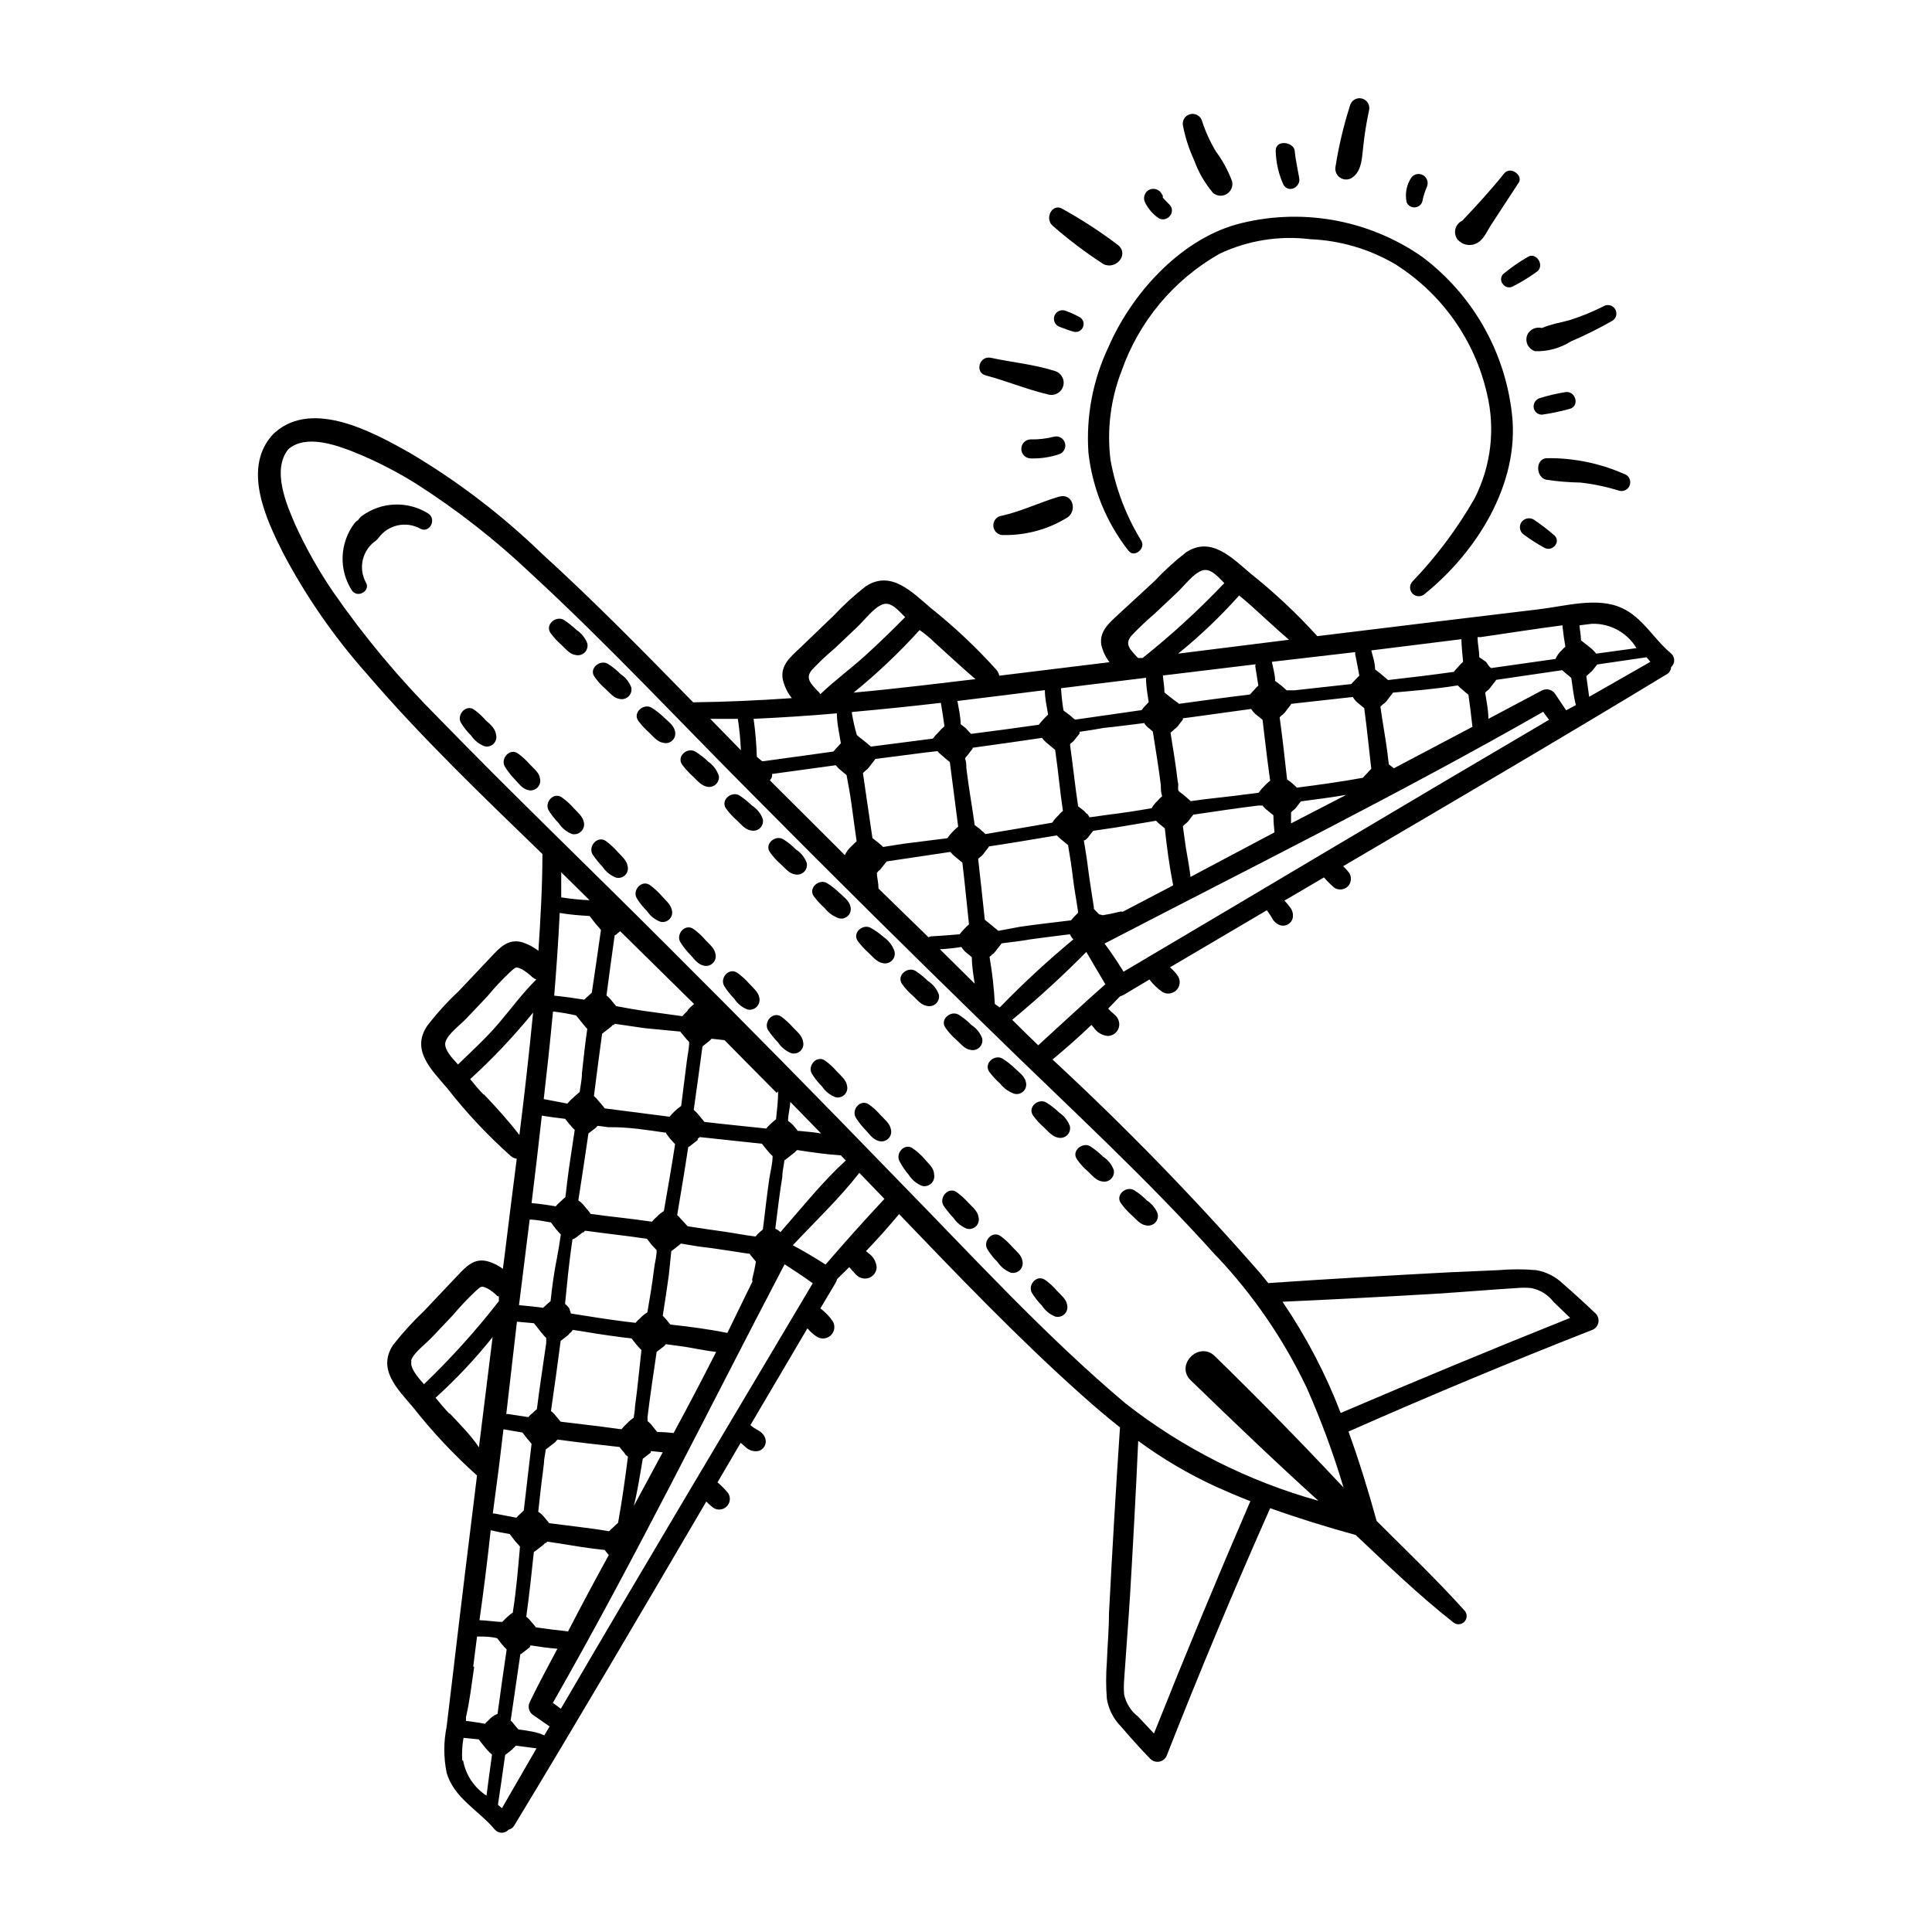 <?xml version="1.0" encoding="UTF-8"?>
<!-- Uploaded to: SVG Repo, www.svgrepo.com, Generator: SVG Repo Mixer Tools -->
<svg fill="#000000" width="800px" height="800px" version="1.1" viewBox="144 144 512 512" xmlns="http://www.w3.org/2000/svg">
 <g>
  <path d="m257.57 280.14c-2.664-1.691-5.777-2.539-8.934-2.43-3.156 0.105-6.207 1.164-8.75 3.035-0.383 0.289-0.707 0.648-0.957 1.059-0.41 0.25-0.766 0.574-1.059 0.957-1.895 2.543-2.965 5.606-3.074 8.773-0.109 3.168 0.754 6.297 2.473 8.961 1.562 2.168 5.039 0 3.68-2.168h-0.004c-2.07-3.844-0.895-8.633 2.723-11.082l0.352-0.352 0.301-0.352v-0.004c2.555-3.488 7.309-4.523 11.086-2.418 2.367 1.262 4.383-2.367 2.164-3.981z"/>
  <path d="m586.86 320.8c0.52-0.461 0.816-1.121 0.816-1.816 0-0.691-0.297-1.352-0.816-1.812-4.535-3.727-7.508-9.523-13.047-12.043-6.602-3.023-15.113-0.453-22.117 0.352-18.203 2.184-36.359 4.383-54.461 6.602l-4.133 0.504h-0.004c-5.391-5.953-11.254-11.461-17.531-16.473-5.039-4.231-10.531-10.078-17.18-5.793-3.039 2.356-5.887 4.949-8.516 7.758l-9.57 8.816c-2.418 2.266-5.039 4.434-4.434 8.062 0.387 1.648 1.125 3.195 2.164 4.531l-29.223 3.578h0.004c-0.109-0.555-0.352-1.074-0.707-1.512-5.348-5.945-11.18-11.438-17.43-16.422-5.039-4.281-10.531-10.078-17.18-5.793v-0.004c-3.039 2.359-5.887 4.953-8.516 7.762l-9.121 8.766c-2.418 2.266-5.039 4.434-4.434 8.113v-0.004c0.41 1.844 1.238 3.566 2.418 5.039-8.715 0.605-17.434 1.008-26.148 1.109-13.148-13.453-26.348-26.902-40.305-39.598l0.004-0.004c-10.551-10.176-22.25-19.086-34.863-26.551-9.621-5.391-25.492-14.156-35.57-5.441l-0.504 0.453c-8.363 8.867-2.066 22.371 2.519 31.488 6.098 11.574 13.574 22.367 22.27 32.145 14.41 16.828 30.531 32.242 46.5 47.711 0 8.566-0.504 17.129-1.059 25.645-1.305-1-2.769-1.766-4.332-2.269-3.629-0.957-5.742 1.258-8.062 3.727l-8.816 9.324c-3 2.805-5.762 5.856-8.262 9.117-4.383 6.5 1.211 11.688 5.34 16.574v0.004c5.066 6.465 10.699 12.465 16.828 17.934 0.449 0.371 0.988 0.613 1.562 0.707-1.109 8.816-2.266 17.684-3.324 26.5l-0.352 2.672-0.004-0.004c-1.176-0.891-2.508-1.555-3.93-1.965-3.578-1.008-5.742 1.258-8.062 3.727l-8.816 9.32 0.004 0.004c-2.977 2.812-5.738 5.844-8.266 9.066-4.332 6.5 1.211 11.738 5.34 16.625l0.004 0.004c5.094 6.473 10.738 12.488 16.875 17.984-2.117 17.18-4.231 34.309-6.246 51.488l-1.812 15.113v0.004c-0.809 4.004-0.809 8.133 0 12.141 1.914 6.75 8.613 10.078 12.797 15.113 0.457 0.52 1.117 0.82 1.812 0.82s1.355-0.301 1.812-0.82c0.641-0.133 1.191-0.539 1.512-1.109 17.18-28.363 34.059-57.129 50.887-85.848 0.57 0.609 1.195 1.164 1.863 1.664 1.113 0.734 2.59 0.59 3.539-0.348s1.113-2.41 0.391-3.535c-0.852-1.039-1.793-2.004-2.82-2.871l6.144-10.48 1.309 1.16c0.91 0.875 2.191 1.25 3.426 1.008 1.391-0.391 2.203-1.832 1.816-3.223-0.293-0.938-0.945-1.715-1.816-2.168l-1.41-0.855-0.754-0.605c5.039-8.566 10.078-17.113 15.113-25.645 0.695 0.84 1.508 1.57 2.418 2.168 1.16 0.785 2.711 0.672 3.742-0.277 1.031-0.949 1.277-2.481 0.59-3.703-0.906-1.336-2.027-2.512-3.324-3.477l4.031-6.75c0.191-0.312 0.328-0.652 0.402-1.008l3.223-3.176 0.707 0.809c0.855 0.855 1.359 1.812 2.672 2.117v-0.004c0.922 0.254 1.914 0.059 2.676-0.523 0.758-0.586 1.203-1.488 1.203-2.449-0.152-1.492-0.969-2.844-2.219-3.676l-0.602-0.504c3.023-3.156 5.945-6.434 8.766-9.824 15.77 16.426 31.539 32.898 48.465 48.012 3.324 2.973 6.648 5.793 10.078 8.516-1.109 16.473-2.066 32.898-2.922 49.422 0 4.231-0.402 8.465-0.555 12.746-0.254 3.254-0.254 6.523 0 9.777 0.453 2.762 1.758 5.312 3.727 7.305 2.519 2.922 5.039 5.793 7.809 8.613 0.672 0.66 1.637 0.914 2.547 0.68 0.906-0.238 1.625-0.938 1.887-1.836 8.633-21.969 17.734-43.734 27.309-65.297 7.457 2.672 15.113 5.039 22.672 7.106 8.363 7.91 16.676 15.922 25.695 23.023h-0.004c0.852 0.848 2.227 0.848 3.074 0s0.848-2.223 0-3.074c-7.406-8.211-15.418-15.871-23.227-23.68-2.215-8.012-4.637-15.922-7.457-23.68 21.262-9.406 42.723-18.355 64.387-26.852 0.883-0.27 1.562-0.977 1.797-1.867 0.238-0.895-0.004-1.844-0.637-2.516-2.82-2.688-5.691-5.309-8.613-7.859-1.961-1.918-4.453-3.199-7.156-3.676-3.352-0.293-6.723-0.293-10.074 0l-12.746 0.555c-16.07 0.855-32.145 1.762-48.215 2.871l-2.266-2.769-0.004-0.004c-17.293-19.781-35.625-38.633-54.914-56.477 3.527-2.922 7.004-5.996 10.328-9.168l0.605 0.707v-0.004c0.832 1.254 2.18 2.066 3.676 2.219 0.961 0 1.863-0.445 2.449-1.203 0.582-0.762 0.777-1.75 0.523-2.676-0.301-1.258-1.258-1.863-2.168-2.672l-0.656-0.707 3.176-3.273h0.004c0.355-0.074 0.695-0.211 1.004-0.402l6.75-4.031h0.004c0.965 1.297 2.141 2.422 3.477 3.328 1.184 0.684 2.684 0.488 3.652-0.48s1.164-2.469 0.477-3.652c-0.598-0.91-1.328-1.723-2.164-2.418l25.645-15.113c0.215 0.254 0.418 0.523 0.602 0.805 0.309 0.438 0.594 0.895 0.859 1.359 0.449 0.871 1.23 1.523 2.164 1.816 1.391 0.387 2.832-0.426 3.227-1.816 0.258-1.109-0.043-2.277-0.809-3.121-0.41-0.574-0.863-1.113-1.359-1.613l10.48-6.144v-0.004c0.867 1.027 1.828 1.973 2.871 2.824 1.129 0.637 2.547 0.453 3.477-0.453 0.875-0.949 1.035-2.356 0.402-3.477-0.5-0.672-1.055-1.293-1.664-1.867 28.719-16.879 57.484-33.703 85.949-50.984 0.578-0.406 0.934-1.059 0.961-1.762zm-21.715 7.859-0.754-5.492 0.805-0.707 0.453-0.402 0.402-0.402 1.211-1.562 13.098-1.914 1.008 1.211zm-6.098 3.578-2.871-4.285c-0.758-1.207-2.316-1.625-3.578-0.957l-14.156 7.508c0-2.316-0.504-4.637-0.855-6.953 0 0 0.352-0.301 0.352-0.352l0.453-0.352v-0.004c0.121-0.145 0.258-0.281 0.402-0.402 0.555-0.707 0.805-1.109 1.359-1.762h0.004c0.145-0.137 0.25-0.312 0.301-0.504l17.531-2.57 0.855 0.754 0.004 0.004c0.543 0.406 1.062 0.844 1.559 1.309 0.352 2.418 0.656 5.039 1.211 7.203zm-117.29 69.273c-1.562-2.519-3.223-5.039-5.039-7.457 38.793-20.152 78.191-39.699 116.23-61.414l1.562 2.117c-37.586 22.062-75.121 44.535-112.75 66.754zm-20.859-74.617c0 2.168 0.504 4.332 0.855 6.5-0.426 0.379-0.832 0.781-1.207 1.211-0.445 0.461-0.867 0.949-1.262 1.461-5.996 0.855-11.941 1.664-17.938 2.418l-0.656-0.656-0.699-0.805-1.41-1.109c0-2.016-0.504-4.082-0.855-6.144 7.606-0.91 15.414-1.918 23.172-2.875zm-49.172 46.602m6.297-5.039v0.004c-0.125-0.176-0.277-0.328-0.453-0.453l-0.906-0.754-1.461-1.16-1.359-9.27c-0.402-2.672-0.754-5.289-1.16-7.961l0.707-0.656 0.504-0.402 0.352-0.402c0.555-0.707 0.805-1.109 1.359-1.762v-0.004c0.145-0.145 0.266-0.316 0.355-0.504l13.301-1.715 3.176-0.352h-0.004c0.336 0.422 0.727 0.793 1.16 1.109 0.707 0.605 1.359 1.211 2.117 1.762 0.754 5.691 1.461 11.438 2.215 17.129v0.004c-0.539 0.43-1.047 0.902-1.512 1.41-0.496 0.52-0.949 1.074-1.359 1.66l-11.586 1.461zm42.121-28.914c0.402 0.547 0.879 1.035 1.41 1.461l2.066 1.715c0.805 5.391 1.258 10.832 2.066 16.172l-0.004-0.004c-0.453 0.383-0.875 0.805-1.258 1.262-0.602 0.547-1.129 1.172-1.562 1.863-5.894 1.008-11.789 2.066-17.734 3.023l-0.504-0.504c-0.324-0.242-0.629-0.512-0.906-0.809l-1.41-1.059c-0.707-5.039-1.613-10.078-2.215-15.113 0-0.855 0-1.664-0.352-2.519l0.25-0.453 0.402-0.402c0.555-0.707 0.805-1.109 1.359-1.762v-0.25l10.43-1.461zm-11.586 51.137-0.91-0.758-0.906-0.754c-0.555-0.504-1.16-0.906-1.762-1.41-0.555-5.391-1.16-10.781-1.762-16.172l0.402-0.352 0.453-0.352 0.402-0.402c0.555-0.707 0.805-1.109 1.359-1.762v-0.008c0.109-0.113 0.195-0.25 0.25-0.402 5.996-0.906 11.992-1.914 17.984-2.922h0.004c0.309 0.344 0.645 0.664 1.008 0.957l1.965 1.613c0.504 2.922 0.957 5.844 1.309 8.816 0.352 2.973 0.906 5.742 1.309 8.613 0.023 0.184 0.023 0.371 0 0.555l-1.16 1.16h0.004c-0.211 0.289-0.445 0.562-0.707 0.805-4.535 0.555-9.07 1.059-13.551 1.715zm32.949-5.039h-0.004c-0.277-0.102-0.578-0.102-0.855 0-1.477 0.371-2.938 0.672-4.383 0.906l-1.008-0.254-1.359-1.41c-0.027-0.113-0.027-0.234 0-0.352-0.504-3.324-1.059-6.648-1.512-10.078-0.301-2.57-0.707-5.039-1.16-7.758h0.254c0.172-0.086 0.324-0.207 0.453-0.352l0.402-0.402c0.555-0.707 0.805-1.109 1.359-1.762l6.144-0.906 10.531-1.766c0.301 0.352 0.656 0.605 0.957 0.906l1.359 1.109c0.555 5.039 1.211 10.078 2.215 15.113zm34.055-53.758c0.391 0.617 0.883 1.164 1.461 1.613l1.562 1.258 1.211 10.078c0.25 2.016 0.555 4.031 0.805 6.047-0.594 0.48-1.148 1-1.664 1.559-0.52 0.512-0.992 1.066-1.41 1.664l-2.871 0.352c-5.039 0.707-10.078 1.109-15.113 1.863l-0.555-0.504-0.906-0.805c-0.504-0.453-1.059-0.805-1.613-1.258-0.555-0.453 0-1.715-0.352-2.57-0.504-4.332-1.211-8.664-1.914-13h-0.004c0.375-0.293 0.73-0.613 1.059-0.957 0.18-0.074 0.336-0.195 0.453-0.352l0.402-0.402c0.555-0.707 0.805-1.109 1.359-1.762v-0.352l2.316-0.301zm-16.07 44.488c-0.352-3.324-1.16-6.75-1.562-10.078l-0.453-3.324 0.555-0.555 0.453-0.352 0.402-0.402c0.555-0.707 0.805-1.109 1.359-1.762 5.742-0.855 11.488-1.715 17.23-2.418h1.109v-0.004c0.352 0.48 0.777 0.906 1.258 1.262l1.613 1.309c0.023 1.516 0.125 3.027 0.301 4.535-7.488 3.961-14.895 7.891-22.219 11.789zm26.648-14.16v-2.922l0.402-0.402 0.453-0.352 0.402-0.402c0.555-0.707 0.805-1.109 1.359-1.762 4.031-0.504 8.012-1.059 11.992-1.715zm27.258-14.609-1.359-1.059c-0.402-4.082-1.109-8.113-1.762-12.191l-0.453-3.074 0.754-0.707v0.004c0.18-0.078 0.336-0.199 0.453-0.352l0.402-0.402c0.555-0.707 0.805-1.109 1.359-1.762v-0.004c0.145-0.148 0.266-0.316 0.352-0.504 5.644-0.504 11.285-0.957 16.879-1.863h0.352c0.367 0.406 0.773 0.777 1.211 1.109 0.496 0.461 1.02 0.898 1.562 1.309 0.402 2.82 0.754 5.644 1.059 8.516zm18.34-28.211c-0.395 0.344-0.766 0.711-1.109 1.105-0.402 0.504-0.957 1.008-1.359 1.562-5.793 0.805-11.586 1.512-17.434 2.168l-0.504-0.453-0.906-0.754c-0.656-0.605-1.309-1.059-2.016-1.613 0-1.715-0.605-3.426-1.008-5.039l23.879-2.973c0.051 1.965 0.254 3.981 0.457 5.996zm-29.223 9.32c0.379 0.668 0.895 1.25 1.512 1.711l1.512 1.258c0.707 5.34 1.258 10.73 1.863 16.07v0.004c-0.344 0.309-0.664 0.648-0.957 1.008-0.402 0.453-0.906 0.906-1.258 1.359-5.793 1.059-11.688 1.863-17.531 2.621h-0.004c-0.16-0.238-0.367-0.441-0.602-0.605l-0.906-0.805-1.059-0.805c-0.605-5.492-1.211-10.984-1.965-16.426l0.504-0.504c0.168-0.09 0.324-0.211 0.453-0.355l0.402-0.402c0.555-0.707 0.805-1.109 1.359-1.762 0.145-0.164 0.266-0.352 0.352-0.555zm-25.844-8.062c0.301 1.762 0.555 3.527 0.805 5.039-0.406 0.348-0.777 0.734-1.109 1.156-0.352 0.402-0.754 0.754-1.109 1.211-6.297 0.754-12.543 1.613-18.844 2.469h0.004c-0.113-0.172-0.27-0.309-0.453-0.402l-0.906-0.656c-0.805-0.656-1.613-1.211-2.469-1.965 0-1.512-0.301-2.973-0.402-4.484l24.586-2.973h-0.004c-0.094 0.188-0.129 0.398-0.098 0.605zm-29.371 15.113h-0.004c0.363 0.539 0.824 1 1.363 1.363l0.855 0.754c0.754 4.734 1.512 9.422 2.117 14.156 0 1.008 0 1.965 0.352 2.973-0.422 0.348-0.812 0.734-1.16 1.16-0.645 0.578-1.188 1.258-1.613 2.016-3.777 0.656-7.609 1.258-11.438 1.715l-5.039 0.707-0.551-0.91c-0.352 0-0.555-0.504-0.906-0.805l-1.562-1.211c-0.805-5.34-1.359-10.73-2.117-16.07v-0.004c-0.023-0.133-0.023-0.27 0-0.402l0.301-0.301 0.453-0.352 0.352-0.402c0.605-0.707 0.855-1.109 1.41-1.762l0.004-0.004c0.02-0.152 0.02-0.305 0-0.453 2.117-0.301 4.18-0.605 6.246-1.008 3.578-0.352 7.258-0.855 10.934-1.309zm-53.961-5.492c0.352 2.066 0.656 4.133 0.957 6.195v0.004c-0.586 0.484-1.125 1.023-1.613 1.613-0.539 0.504-1.027 1.062-1.461 1.66l-16.422 2.117-0.402-0.352-0.906-0.754c-0.805-0.707-1.613-1.211-2.418-1.965l-0.004-0.004c-0.559-1.902-0.996-3.836-1.309-5.793v-0.301c7.859-0.707 15.719-1.512 23.578-2.422zm-27.559 2.769c0 2.672 0.656 5.34 1.059 7.961l-0.707 0.754v0.004c-0.445 0.445-0.863 0.918-1.258 1.41l-18.59 2.57h-0.301l-1.414-1.16c-0.102-3.371-0.391-6.734-0.855-10.074 7.457-0.352 14.762-0.809 22.066-1.461zm-17.633 17.582v0.004c0.395-0.395 0.566-0.965 0.453-1.512l16.879-2.316c0.402 0.5 0.855 0.957 1.359 1.359l1.512 1.258c0.504 2.719 1.008 5.391 1.359 8.062 0.352 2.672 0.855 6.348 1.309 9.473h0.004c-0.512 0.445-1 0.914-1.461 1.41-0.711 0.629-1.281 1.402-1.664 2.266l-17.684-17.633-2.168-2.168zm28.668 28.867c0-1.359-0.352-2.719-0.453-4.133l0.453-0.547 0.453-0.352 0.352-0.453 1.359-1.715 16.879-2.519c0.352 0.453 0.758 0.859 1.211 1.211 0.656 0.504 1.258 1.109 1.965 1.613 0.656 5.441 1.16 10.883 1.762 16.375v-0.004c-0.41 0.344-0.797 0.715-1.16 1.109-0.477 0.465-0.914 0.973-1.309 1.512-2.519 0.25-5.039 0.402-7.406 0.555-0.305-0.008-0.605 0.078-0.855 0.25zm21.965 15.473c0.398 0.672 0.93 1.254 1.562 1.711l1.211 1.008c0 2.367 0.402 4.684 0.754 7.004l-9.219-9.117c1.906-0.102 3.805-0.305 5.691-0.605zm8.867 15.113c-0.223-4.188-0.695-8.359-1.41-12.492 0.301-0.25 0.707-0.555 0.656-0.605l0.504-0.352 0.352-0.453 1.359-1.715c0.133-0.125 0.238-0.281 0.301-0.453l4.383-0.555c4.535-0.754 9.117-1.258 13.754-1.863h0.004c0.203 0.508 0.512 0.973 0.906 1.359-6.82 5.656-13.328 11.676-19.5 18.035zm158.25-100.76c4.809-0.141 9.316 2.328 11.789 6.449l-10.68 1.461c-0.309-0.395-0.645-0.766-1.008-1.109l-0.906-0.754-2.117-1.664c0-1.359-0.301-2.672-0.402-3.981zm-7.809 0.805c0.203 1.781 0.453 3.543 0.754 5.289l0.004 0.004c-0.355 0.262-0.68 0.566-0.961 0.906-0.711 0.645-1.277 1.434-1.66 2.316l-17.078 2.418-0.453-0.402-0.91-1.258-1.762-1.211c0-1.715-0.402-3.375-0.453-5.039 0.023-0.098 0.023-0.203 0-0.301h0.855c7.254-1.059 14.711-2.219 21.664-3.125zm-54.965 6.703c0.023 0.148 0.023 0.301 0 0.453 0.402 1.914 0.754 3.828 1.109 5.793-0.344 0.293-0.664 0.613-0.957 0.957-0.352 0.402-0.805 0.805-1.16 1.258l-15.113 1.664h-2.016l-0.402-0.352-0.906-0.805-1.762-1.359c0-1.715-0.555-3.426-0.855-5.039zm-27.156-11.941c3.176 2.871 6.348 5.844 9.621 8.664l-29.371 3.68c5.801-4.691 11.211-9.848 16.172-15.418 1.211 1.008 2.418 2.016 3.578 3.074zm-30.633 13.25c-1.812-2.016-3.426-3.426-1.461-5.691 1.902-2 3.902-3.902 5.996-5.695l6.047-5.691c1.762-1.613 4.281-5.039 6.602-5.844 2.316-0.805 4.231 1.664 5.945 3.324h-0.004c-6.754 7.106-13.992 13.738-21.664 19.852h-1.16zm2.367 5.492c0 2.168 0.402 4.332 0.707 6.449l-0.504 0.555c-0.504 0.473-0.961 0.996-1.359 1.562l-17.582 2.519-0.355-0.203-0.906-0.805-1.863-1.41v-0.004c-0.32-1.949-0.539-3.918-0.656-5.894l7.254-0.906zm-56.426-9.723c3.68 3.324 7.356 6.75 11.234 10.078l-14.055 1.664c-6.098 0.707-12.141 1.359-18.238 1.914v-0.004c6.246-5.066 12.09-10.609 17.484-16.574 1.258 0.855 2.469 1.863 3.625 2.922zm-30.582 13.25c-1.812-2.016-3.426-3.426-1.461-5.691l0.004-0.004c1.902-2.012 3.922-3.91 6.043-5.691l5.996-5.691c1.762-1.664 4.281-5.039 6.602-5.894 2.316-0.855 4.281 1.715 5.996 3.375-3.477 3.527-7.055 7.004-10.73 10.328-3.68 3.324-8.113 6.602-11.738 10.078l-0.004-0.004c-0.184-0.297-0.402-0.566-0.656-0.805zm-21.156 7.356c0.418 2.754 0.688 5.527 0.805 8.312l-8.113-8.312zm-39.297 48.062c-2.516-0.102-5.023-0.355-7.508-0.754v-6.648zm-7.609 214.27-2.117-1.562c21.715-38.039 41.109-77.434 61.414-116.23 2.469 1.613 5.039 3.273 7.457 5.039-22.219 37.434-44.688 74.969-66.754 112.75zm1.914-20.504c-2.871-0.301-5.691-0.656-8.516-1.059-0.406-0.543-0.844-1.062-1.309-1.562-0.355-0.48-0.777-0.902-1.258-1.258 0.805-5.742 1.41-11.438 2.016-17.18 0.199-0.09 0.387-0.207 0.551-0.352l1.762-1.359 0.352-0.301 0.004-0.004c0.113-0.098 0.199-0.219 0.254-0.352h0.301l0.301-0.352 3.074 0.453c4.082 0.656 8.113 1.359 12.191 1.762l1.059 1.359c-3.559 6.449-7.152 13.184-10.781 20.203zm-3.981-164.24h0.305c1.945 0.234 3.879 0.57 5.793 1.008 0.754 0.855 1.309 1.664 1.965 2.418l0.605 0.707 0.402 0.453c-0.555 3.879-1.008 7.809-1.41 11.688 0 1.715-0.402 3.426-0.605 5.039-0.59 0.445-1.145 0.934-1.664 1.461-0.586 0.484-1.125 1.023-1.609 1.609l-6.25-1.207c0.25-2.117 0.453-4.231 0.707-6.398 0.652-5.543 1.207-11.234 1.762-16.98zm29.977 32.293 1.059 1.41 0.656 0.707c0.191 0.258 0.41 0.496 0.652 0.707-0.906 5.945-1.965 11.84-2.973 17.734-0.711 0.418-1.359 0.945-1.914 1.559-0.453 0.383-0.875 0.805-1.258 1.262-5.391-0.805-10.832-1.309-16.223-2.066-0.504-0.754-1.109-1.359-1.664-2.066-0.445-0.59-0.992-1.102-1.609-1.512 0.906-5.894 1.812-11.789 2.672-17.734l1.762-1.359 0.352-0.301 0.25-0.352h0.352l2.519 0.352c5.344-0.102 10.328 0.754 15.367 1.461zm-30.984 103.28-1.258-1.512c-0.453-0.605-1.02-1.117-1.664-1.512 0.453-4.281 0.957-8.566 1.512-12.797 0-1.258 0.352-2.519 0.504-3.777 0.164-0.082 0.316-0.184 0.453-0.301l1.762-1.359 0.352-0.301 0.25-0.352 0.352-0.25c5.441 0.754 10.883 1.359 16.375 1.965l0.805 1.059 0.008-0.008c0.23 0.211 0.43 0.445 0.602 0.707 0 0.301 0.555 0.555 0.805 0.805-0.754 5.844-1.562 11.738-2.621 17.531h0.004c-0.477 0.395-0.93 0.816-1.359 1.262-0.359 0.293-0.695 0.613-1.008 0.957-5.141-0.855-10.531-1.41-15.871-2.117zm4.637-62.57c0.402-4.231 0.906-8.465 1.512-12.645v-0.004c0.324-0.098 0.629-0.254 0.906-0.453l1.762-1.359 0.355-0.102 0.25-0.352h0.352c5.391 0.754 10.781 1.309 16.121 2.117l1.211 1.562 0.656 0.707 0.707 0.754c0 1.664-0.504 3.375-0.707 5.039-0.453 3.828-1.109 7.656-1.762 11.438l-0.004-0.004c-0.73 0.438-1.391 0.98-1.965 1.613-0.434 0.332-0.824 0.723-1.156 1.156l-2.973-0.352c-4.734-0.605-9.422-1.359-14.156-2.117l-0.457-1.41c-0.312-0.434-0.688-0.824-1.105-1.156zm18.086 31.738c0 0.957-0.25 1.914-0.352 2.871-0.598 0.418-1.156 0.891-1.664 1.41-0.559 0.516-1.082 1.074-1.562 1.664l-6.047-0.805-10.078-1.211-1.309-1.562h0.004c-0.355-0.48-0.781-0.906-1.262-1.258 0.906-6.18 1.762-12.375 2.57-18.59l1.762-1.359 0.352-0.301 0.25-0.352 0.352-0.25 0.008-0.008c0.184-0.207 0.352-0.426 0.504-0.656 4.332 0.707 8.664 1.41 13 1.965l2.57 0.301c0.453 0.555 0.805 1.109 1.258 1.613l-0.004 0.004c0.23 0.207 0.434 0.445 0.605 0.703l0.754 0.754c-0.551 4.84-1.004 9.926-1.711 15.066zm-24.688-77.184c2.066 0.352 4.133 0.605 6.195 0.855 0.402 0.504 0.707 0.957 1.109 1.41 0.23 0.211 0.434 0.449 0.605 0.707 0.242 0.293 0.512 0.562 0.809 0.805l-1.512 10.078c-0.352 2.57-0.656 5.039-0.957 7.758-0.504 0.352-0.906 0.855-1.359 1.211h-0.004c-0.426 0.375-0.832 0.781-1.207 1.207-2.117-0.352-4.281-0.656-6.398-0.855 0.906-7.406 1.863-15.367 2.719-23.176zm-3.223 27.559c1.863 0 3.727 0.453 5.644 0.754 0.504 0.656 0.906 1.258 1.41 1.863l-0.004 0.004c0.23 0.207 0.434 0.445 0.605 0.703l0.605 0.605c-0.301 2.168-0.656 4.281-1.059 6.398-0.754 3.727-1.258 7.508-1.664 11.285h0.004c-0.496 0.395-0.965 0.812-1.414 1.258-0.207 0.141-0.395 0.312-0.551 0.504-2.117-0.301-4.281-0.504-6.398-0.707 0.957-7.555 1.863-15.109 2.82-22.668zm-3.375 27.055 4.484 0.402c0.754 0.855 1.309 1.664 1.965 2.469 0.227 0.211 0.43 0.445 0.602 0.707 0.211 0.258 0.445 0.496 0.707 0.703v1.41c-0.805 5.793-1.762 11.637-2.469 17.48v0.004c-0.395 0.309-0.762 0.645-1.109 1.008-0.434 0.316-0.824 0.688-1.156 1.105l-5.289-0.805h-0.004c-0.184-0.023-0.371-0.023-0.555 0zm33.352 36.324 1.762-1.359 0.352-0.301v-0.352h0.25l2.922 0.301-7.656 14.207c1.109-4.484 1.664-8.516 2.371-12.496zm8.363-6.801c-1.508-0.18-3.019-0.277-4.535-0.305-0.453-0.555-0.906-1.059-1.309-1.613v0.004c-0.355-0.48-0.781-0.906-1.262-1.262v-1.109c0.707-5.742 1.562-11.488 2.418-17.23l1.762-1.359 0.352-0.301 0.25-0.352h0.301l3.023 0.402c3.324 0.402 6.801 1.258 10.078 1.613-3.555 7.019-7.316 14.188-11.281 21.512zm14.055-26.551c-5.039-1.008-10.078-1.664-15.113-2.215l-1.109-1.359c-0.301-0.301-0.555-0.656-0.906-0.957 0.555-3.578 1.109-7.152 1.613-10.781l0.652-6.352 1.762-1.359 0.352-0.301 0.004-0.004c0.168-0.074 0.309-0.195 0.402-0.352 2.57 0.453 5.039 0.855 7.758 1.16 3.375 0.453 6.699 1.008 10.078 1.512h0.352c0.402 0.504 0.805 1.059 1.258 1.562l0.453 0.555c-0.234 1.445-0.539 2.906-0.906 4.383l0.004-0.004c-0.102 0.277-0.102 0.582 0 0.859zm9.168-50.129c0.504 0.605 0.906 1.211 1.41 1.762l0.605 0.707 0.805 0.805c0 1.965-0.555 3.93-0.855 5.844-0.656 4.484-1.16 9.02-1.715 13.551l0.004 0.004c-0.246 0.262-0.516 0.496-0.805 0.703-0.426 0.367-0.812 0.77-1.16 1.211-2.82-0.352-5.594-0.906-8.414-1.309-2.82-0.402-6.398-0.906-9.574-1.41l-1.812-1.969c-0.293-0.359-0.613-0.695-0.957-1.008 1.008-5.996 2.016-11.992 2.922-17.984l0.402-0.25 1.762-1.359 0.352-0.301v-0.352l0.559-0.41zm-21.664-29.727 1.16 1.41 0.605 0.707 0.605 0.656c0 1.762-0.453 3.527-0.656 5.34-0.504 3.828-0.957 7.707-1.461 11.586-0.586 0.41-1.145 0.867-1.66 1.359-0.512 0.469-0.98 0.973-1.414 1.512l-17.18-2.215c-0.555-0.754-1.16-1.41-1.762-2.117-0.316-0.434-0.688-0.824-1.109-1.156 0.707-5.492 1.41-11.035 2.168-16.523v-0.004c0.152-0.07 0.289-0.172 0.402-0.301l1.762-1.359 0.352-0.301 0.301-0.352h0.301l0.25-0.301 7.961 1.16zm-24.027-30.629c0.707 0.855 1.258 1.664 1.914 2.418l0.656 0.707-0.004-0.004c0.125 0.207 0.277 0.395 0.453 0.555-0.754 5.543-1.613 11.082-2.418 16.625-0.402 0.352-0.805 0.805-1.258 1.16l-0.754 0.707c-2.672-0.402-5.34-0.805-7.961-1.059 0.605-7.305 1.109-14.609 1.461-21.914 2.617 0.449 5.289 0.652 7.91 0.805zm-24.031 146.11 1.211-10.078 5.039 0.855 1.359 1.762-0.004 0.004c0.23 0.207 0.434 0.445 0.605 0.703l0.453 0.504c-0.656 5.894-1.41 11.789-2.066 17.684l-1.008 0.957c-0.344 0.293-0.664 0.613-0.957 0.957l-5.793-1.109h-0.453zm-2.168 16.672c1.715 0.402 3.426 0.754 5.039 1.008 0.555 0.707 1.008 1.359 1.562 2.016l0.656 0.707 0.504 0.605c-0.504 5.691-0.957 11.438-1.863 17.129l-0.004 0.301c-1.02 0.746-1.965 1.59-2.82 2.519-2.016 0-4.031-0.402-6.047-0.453 1.109-7.91 2.117-15.871 2.973-23.832zm7.356 52.801c-0.465-0.496-0.902-1.02-1.309-1.562-0.215-0.305-0.469-0.574-0.758-0.805l2.57-17.582c0.191-0.051 0.367-0.156 0.504-0.305l1.762-1.359 0.352-0.301v-0.352h0.301c2.266 0.352 4.586 0.707 6.902 0.855-2.469 4.684-5.039 9.371-7.305 14.105h0.004c-0.664 1.242-0.242 2.789 0.957 3.527l4.281 2.973-1.41 2.367c-1.914-0.906-4.133-1.211-6.75-1.562zm69.426-131.8c-0.387-0.391-0.852-0.699-1.363-0.906 0.605-4.637 1.109-9.219 1.863-13.754 0-1.461 0.402-2.922 0.555-4.383l0.453-0.301 1.715-1.359 0.605-0.457 0.301-0.352 0.301-0.25c3.879 0.605 7.758 1.16 11.586 1.41l1.309 1.359c-6.039 5.492-11.582 12.441-17.324 18.992zm4.734-26.703-1.008-1.211v0.004c-0.473-0.621-1.051-1.148-1.711-1.562 0-1.613 0.504-3.273 0.605-5.039l8.16 8.363c-1.914-0.352-4.031-0.504-6.047-0.703zm-5.34-10.629c0 2.418-0.301 5.039-0.555 7.406-0.527 0.41-1.031 0.848-1.512 1.309-0.395 0.363-0.766 0.75-1.109 1.16-5.492-0.605-10.934-1.109-16.375-1.762-0.504-0.707-1.109-1.309-1.613-1.965h0.004c-0.352-0.453-0.758-0.859-1.211-1.211 0.805-5.644 1.562-11.234 2.316-16.828l1.715-1.359 0.352-0.301 0.301-0.352h0.301l3.176 0.352c4.586 4.637 9.168 9.32 13.805 13.957l0.004-0.004c0.227-0.094 0.383-0.309 0.402-0.555zm-23.98-21.363v0.004c-0.496 0.461-0.969 0.949-1.41 1.461l-9.473-1.309c-2.672-0.352-5.34-0.855-8.062-1.359-0.402-0.504-0.855-0.957-1.258-1.512v-0.004c-0.371-0.496-0.812-0.938-1.312-1.309 0.707-5.289 1.41-10.629 2.168-15.922l0.504-0.301c0.305-0.285 0.625-0.555 0.957-0.809l19.598 19.297c-0.625 0.477-1.199 1.02-1.711 1.613zm-64.188 8.316c0.605-2.117 3.879-4.535 5.391-6.098 1.512-1.562 3.777-3.981 5.691-5.996h0.004c1.918-2.332 3.988-4.535 6.195-6.598 1.359-1.109 1.211-1.41 2.973-0.605 0.988 0.574 1.902 1.266 2.719 2.066 0.328 0.281 0.703 0.504 1.109 0.652-3.68 3.629-6.801 7.91-10.078 11.738-3.273 3.832-7.051 7.258-10.68 10.785-1.711-1.816-3.828-4.184-3.324-5.945zm10.078 13.906c-1.258-1.309-2.418-2.719-3.527-4.082 5.988-5.457 11.562-11.352 16.676-17.633-1.059 10.832-2.266 21.613-3.629 32.445-2.922-3.781-6.144-7.359-9.422-10.785zm-19.195 70.535c0.605-2.066 3.93-4.484 5.391-6.047l5.641-5.949c1.938-2.301 4.004-4.488 6.199-6.547 1.359-1.109 1.258-1.41 3.023-0.605 0.98 0.559 1.883 1.254 2.668 2.066h0.352v1.309c-6.078 7.805-12.715 15.164-19.848 22.016-1.715-1.965-3.781-4.332-3.324-6.144zm10.078 13.957c-1.309-1.359-2.418-2.719-3.578-4.133v-0.004c5.465-4.941 10.52-10.312 15.113-16.07l-3.629 29.223c-1.914-2.977-4.938-6-7.656-8.922zm6.398 67.109c0.352-2.621 0.656-5.289 1.008-7.961h0.301c1.715 0 3.375 0 5.039 0.453l1.258 1.613v-0.008c0.23 0.211 0.434 0.445 0.605 0.707 0.203 0.23 0.422 0.449 0.652 0.652-0.84 5.676-1.645 11.371-2.418 17.078-0.914 0.352-1.727 0.922-2.367 1.664-0.344 0.293-0.664 0.613-0.957 0.957-1.664-0.301-3.324-0.555-5.039-0.754v-1.008c1.008-4.332 1.512-8.816 2.168-13.301zm-2.922 24.836-0.004-0.008c-0.109-1.988 0.012-3.981 0.352-5.941l4.031 0.402c0.605 0.754 1.059 1.41 1.664 2.117l0.605 0.707v-0.004c0.379 0.441 0.801 0.848 1.258 1.211-0.504 3.629-1.008 7.254-1.461 10.883v-0.004c-3.254-2.102-5.496-5.457-6.195-9.27zm10.531 12.695-1.059-0.906c0.656-4.383 1.309-8.816 1.914-13.199l1.562-1.211 0.352-0.301 0.301-0.352 0.301-0.25 0.301-0.352 5.492 0.707zm85.648-144.14c-2.82-1.812-5.691-3.527-8.566-5.039 5.894-6.297 12.344-12.395 17.633-19.195l6.648 6.902c-5.273 5.641-10.48 11.449-15.621 17.43zm87.152 124.34-4.231-4.484c-1.875-1.453-3.18-3.523-3.68-5.844-0.102-1.293-0.102-2.59 0-3.879 0.504-7.457 1.109-15.113 1.562-22.32 0.805-13.652 1.562-27.355 2.168-41.012v0.004c6.41 4.707 13.281 8.758 20.504 12.09 3.023 1.359 6.098 2.672 9.219 3.879-8.797 20.355-17.312 40.875-25.543 61.566zm73.758-116.48c7.457-0.453 15.113-1.109 22.32-1.562 1.289-0.125 2.59-0.125 3.879 0 2.344 0.445 4.441 1.738 5.894 3.629l4.434 4.281c-20.152 8.062-40.656 16.574-60.809 25.191-3.984-10.387-9.16-20.277-15.418-29.473 13.266-0.605 26.5-1.293 39.699-2.066zm-57.234-10.078h0.004c9.754 10.316 17.828 22.098 23.93 34.914 3.816 8.602 7.082 17.438 9.773 26.453l-1.008-1.059c-10.781-11.488-21.816-22.738-33.102-33.754-4.18-4.082-10.578 2.316-6.398 6.398 11.133 10.781 22.32 21.512 33.855 31.941l0.004-0.004c-18.594-5.172-35.988-13.953-51.188-25.844-21.363-18.035-40.305-38.793-59.902-58.793-20.559-21.262-41.23-42.254-62.02-62.977-20.152-20.152-40.305-39.5-60.055-59.801v-0.004c-10.258-10.25-19.582-21.395-27.859-33.301-3.859-5.648-7.231-11.617-10.078-17.836-2.367-5.441-6.348-14.66-1.863-20.152 4.586-3.879 12.293-1.211 17.18 0.707 5.816 2.34 11.41 5.188 16.727 8.512 10.801 6.906 20.922 14.816 30.227 23.629 20.453 18.844 39.5 39.297 59.148 58.996 20.723 20.926 41.664 41.684 62.824 62.273 20.102 19.699 41.012 38.793 59.805 59.75zm-47.203-55.82-3.273-3.176-3.629-3.578v0.004c6.848-5.664 13.402-11.668 19.648-17.988 1.664 2.871 3.375 5.742 5.039 8.566-5.945 5.238-11.742 10.68-17.785 16.172z"/>
  <path d="m308.41 322.61c-1.008-1.043-2.141-1.957-3.375-2.719-2.117-1.16-5.039 1.309-3.477 3.477v-0.004c0.82 1.176 1.785 2.242 2.871 3.176 1.109 1.008 2.215 2.469 3.727 2.672 0.871 0.215 1.785-0.035 2.426-0.664 0.637-0.625 0.902-1.539 0.699-2.41-0.555-1.453-1.562-2.691-2.871-3.527z"/>
  <path d="m320.04 334.2c-1.031-1-2.16-1.895-3.375-2.668-2.117-1.211-5.039 1.309-3.527 3.477 0.867 1.152 1.848 2.215 2.922 3.172 1.059 1.008 2.215 2.469 3.727 2.672h0.004c0.875 0.234 1.809-0.02 2.445-0.668 0.637-0.645 0.875-1.582 0.629-2.457-0.355-1.562-1.715-2.469-2.824-3.527z"/>
  <path d="m296.82 310.98c-1.059-1.004-2.207-1.914-3.426-2.723-2.117-1.16-5.039 1.309-3.477 3.527h0.004c0.852 1.164 1.832 2.227 2.922 3.176 1.059 1.008 2.168 2.418 3.68 2.621l-0.004-0.004c0.867 0.219 1.785-0.035 2.422-0.66 0.637-0.629 0.902-1.539 0.703-2.41-0.555-1.441-1.539-2.672-2.824-3.527z"/>
  <path d="m331.68 345.84c-1.039-1.016-2.191-1.91-3.426-2.672-2.117-1.211-5.039 1.258-3.477 3.477 0.867 1.152 1.844 2.215 2.922 3.176 1.059 1.008 2.168 2.418 3.727 2.672v-0.004c0.82 0.172 1.672-0.062 2.285-0.637 0.609-0.57 0.906-1.406 0.789-2.234-0.508-1.531-1.496-2.856-2.82-3.777z"/>
  <path d="m343.27 357.48c-1.035-1.016-2.164-1.926-3.375-2.719-2.117-1.16-5.039 1.309-3.477 3.527v-0.004c0.852 1.164 1.832 2.231 2.922 3.176 1.059 1.008 2.168 2.418 3.68 2.621 0.867 0.215 1.785-0.035 2.422-0.664 0.637-0.625 0.902-1.539 0.699-2.41-0.555-1.453-1.562-2.691-2.871-3.527z"/>
  <path d="m354.91 369.11c-1.008-1.043-2.141-1.957-3.375-2.719-2.117-1.211-5.039 1.309-3.477 3.477 0.824 1.172 1.789 2.238 2.871 3.172 1.109 1.008 2.215 2.469 3.727 2.672h0.004c0.867 0.215 1.785-0.035 2.422-0.66 0.637-0.629 0.902-1.543 0.699-2.414-0.551-1.453-1.559-2.688-2.871-3.527z"/>
  <path d="m366.55 380.7c-1.035-1.004-2.164-1.898-3.375-2.672-2.117-1.211-5.039 1.258-3.527 3.477 0.867 1.152 1.844 2.215 2.922 3.176 0.961 1.227 2.254 2.152 3.727 2.668 0.875 0.234 1.812-0.02 2.445-0.664 0.637-0.648 0.879-1.586 0.629-2.457-0.352-1.562-1.715-2.469-2.82-3.527z"/>
  <path d="m378.18 392.34c-1.035-0.922-2.168-1.734-3.375-2.418-2.117-1.211-5.039 1.258-3.477 3.477 0.867 1.152 1.844 2.215 2.922 3.176 1.059 1.008 2.168 2.418 3.727 2.672v-0.004c0.871 0.203 1.785-0.062 2.414-0.699 0.625-0.637 0.875-1.555 0.66-2.422-0.52-1.539-1.527-2.867-2.871-3.781z"/>
  <path d="m389.92 403.98c-1.031-1.016-2.164-1.93-3.375-2.723-2.117-1.16-5.039 1.309-3.477 3.527 0.84 1.176 1.82 2.242 2.922 3.172 1.059 1.008 2.168 2.418 3.68 2.621 0.867 0.215 1.785-0.035 2.422-0.66 0.637-0.629 0.902-1.543 0.699-2.414-0.555-1.453-1.559-2.688-2.871-3.523z"/>
  <path d="m401.41 415.62c-1.008-1.043-2.141-1.957-3.375-2.723-2.117-1.211-5.039 1.309-3.477 3.477 0.82 1.176 1.785 2.242 2.871 3.176 1.109 1.008 2.215 2.469 3.727 2.672v-0.004c0.867 0.219 1.785-0.031 2.422-0.66 0.641-0.629 0.906-1.539 0.703-2.41-0.555-1.453-1.562-2.691-2.871-3.527z"/>
  <path d="m406.14 428.01c0.867 1.148 1.848 2.215 2.922 3.172 0.961 1.23 2.258 2.156 3.731 2.672 0.875 0.234 1.809-0.023 2.445-0.668 0.637-0.645 0.875-1.586 0.625-2.457-0.352-1.562-1.715-2.469-2.82-3.527-1.031-1-2.164-1.895-3.375-2.668-2.117-1.211-4.988 1.258-3.527 3.477z"/>
  <path d="m420.71 442.82c1.059 1.008 2.168 2.418 3.727 2.672v-0.004c0.871 0.203 1.785-0.062 2.41-0.699 0.629-0.641 0.879-1.555 0.664-2.426-0.555-1.438-1.539-2.668-2.824-3.523-1.039-1.016-2.188-1.91-3.426-2.672-2.117-1.211-5.039 1.258-3.477 3.477 0.855 1.164 1.836 2.227 2.926 3.176z"/>
  <path d="m432.34 454.46c1.059 1.008 2.168 2.418 3.68 2.621h-0.004c0.867 0.215 1.785-0.035 2.426-0.664 0.637-0.625 0.902-1.539 0.699-2.41-0.555-1.453-1.562-2.691-2.871-3.527-1.035-1.016-2.164-1.926-3.375-2.723-2.117-1.16-5.039 1.309-3.477 3.477 0.824 1.203 1.805 2.289 2.922 3.227z"/>
  <path d="m443.93 466.05c1.109 1.008 2.215 2.469 3.727 2.672h0.004c0.879 0.223 1.809-0.031 2.449-0.676 0.641-0.641 0.898-1.57 0.672-2.449-0.57-1.43-1.574-2.644-2.871-3.477-1.008-1.043-2.141-1.957-3.375-2.719-2.117-1.211-5.039 1.309-3.477 3.477 0.836 1.16 1.797 2.227 2.871 3.172z"/>
  <path d="m284.43 346.59c-0.945-1.09-2.012-2.07-3.176-2.922-2.168-1.512-4.684 1.359-3.477 3.477 0.773 1.23 1.668 2.375 2.672 3.426 1.059 1.109 1.965 2.469 3.527 2.82 0.875 0.227 1.809-0.031 2.449-0.672s0.895-1.57 0.672-2.449c-0.199-1.512-1.66-2.621-2.668-3.68z"/>
  <path d="m296.06 358.18c-0.945-1.074-2.012-2.039-3.176-2.871-2.215-1.512-4.684 1.359-3.477 3.477l0.004-0.004c0.758 1.223 1.656 2.356 2.668 3.379 0.836 1.309 2.074 2.316 3.527 2.871 0.875 0.191 1.785-0.074 2.418-0.707 0.633-0.633 0.898-1.543 0.707-2.418-0.254-1.512-1.664-2.621-2.672-3.727z"/>
  <path d="m272.79 334.96c-0.945-1.09-2.008-2.07-3.172-2.922-2.168-1.461-4.637 1.41-3.477 3.477 0.762 1.25 1.676 2.398 2.719 3.426 0.855 1.281 2.09 2.266 3.527 2.82 0.867 0.227 1.785-0.023 2.418-0.656 0.633-0.633 0.883-1.551 0.656-2.418-0.203-1.559-1.41-2.668-2.672-3.727z"/>
  <path d="m307.7 369.77c-0.957-1.074-2.019-2.055-3.172-2.922-2.215-1.461-4.684 1.41-3.527 3.527 0.809 1.199 1.719 2.332 2.719 3.375 0.855 1.281 2.09 2.269 3.527 2.82 0.867 0.227 1.785-0.023 2.418-0.656 0.633-0.633 0.883-1.551 0.656-2.414-0.203-1.465-1.613-2.621-2.621-3.731z"/>
  <path d="m319.39 381.46c-0.949-1.086-2.012-2.066-3.176-2.922-2.168-1.461-4.684 1.359-3.477 3.477 0.762 1.25 1.676 2.402 2.723 3.426 0.855 1.285 2.086 2.269 3.523 2.82 0.867 0.227 1.785-0.023 2.418-0.656 0.633-0.629 0.883-1.551 0.656-2.414-0.301-1.562-1.762-2.672-2.668-3.731z"/>
  <path d="m330.93 393.1c-0.934-1.105-1.996-2.086-3.172-2.922-2.168-1.512-4.684 1.359-3.477 3.477 0.758 1.219 1.656 2.352 2.668 3.375 1.059 1.16 1.965 2.519 3.527 2.871 0.879 0.223 1.809-0.031 2.449-0.676 0.641-0.641 0.898-1.57 0.676-2.449-0.254-1.512-1.664-2.617-2.672-3.676z"/>
  <path d="m342.56 404.68c-0.945-1.074-2.008-2.035-3.172-2.871-2.215-1.512-4.684 1.359-3.477 3.477 0.762 1.223 1.656 2.352 2.672 3.375 0.836 1.309 2.07 2.316 3.523 2.871 0.875 0.195 1.785-0.074 2.418-0.703 0.633-0.633 0.898-1.547 0.707-2.418-0.25-1.512-1.664-2.621-2.672-3.731z"/>
  <path d="m354.2 416.32c-0.961-1.074-2.023-2.055-3.176-2.922-2.215-1.461-4.684 1.41-3.527 3.527 0.809 1.203 1.719 2.332 2.723 3.375 0.855 1.285 2.086 2.269 3.527 2.824 0.863 0.223 1.785-0.027 2.414-0.656 0.633-0.633 0.883-1.555 0.656-2.418-0.199-1.512-1.609-2.672-2.617-3.731z"/>
  <path d="m365.79 427.96c-0.945-1.09-2.012-2.07-3.172-2.922-2.168-1.461-4.684 1.359-3.477 3.477 0.762 1.25 1.676 2.398 2.719 3.426 0.855 1.281 2.09 2.266 3.527 2.82 0.863 0.227 1.785-0.023 2.418-0.656 0.633-0.633 0.883-1.551 0.656-2.418-0.203-1.461-1.664-2.668-2.672-3.727z"/>
  <path d="m377.43 439.6c-0.934-1.102-2-2.082-3.176-2.922-2.215-1.512-4.684 1.359-3.477 3.477 0.762 1.223 1.656 2.356 2.672 3.375 1.059 1.16 1.965 2.519 3.527 2.871h-0.004c0.879 0.223 1.812-0.031 2.453-0.672 0.641-0.641 0.895-1.574 0.672-2.449-0.25-1.512-1.664-2.621-2.668-3.68z"/>
  <path d="m389.07 451.19c-0.949-1.074-2.012-2.039-3.176-2.875-2.215-1.512-4.684 1.359-3.477 3.477 0.684 1.301 1.512 2.519 2.469 3.629 0.84 1.309 2.074 2.316 3.527 2.871 0.875 0.195 1.785-0.074 2.418-0.707 0.633-0.633 0.898-1.543 0.707-2.418-0.051-1.762-1.613-2.871-2.469-3.977z"/>
  <path d="m400.7 462.82c-0.965-1.09-2.047-2.066-3.223-2.922-2.168-1.461-4.637 1.41-3.477 3.527 0.809 1.199 1.719 2.328 2.719 3.375 0.855 1.281 2.09 2.266 3.527 2.82 0.867 0.227 1.785-0.023 2.418-0.656 0.633-0.633 0.883-1.551 0.656-2.418-0.203-1.562-1.613-2.668-2.621-3.727z"/>
  <path d="m412.29 474.46c-0.949-1.086-2.012-2.066-3.176-2.922-2.168-1.461-4.684 1.359-3.477 3.477 0.762 1.25 1.676 2.402 2.723 3.426 0.844 1.27 2.059 2.254 3.477 2.82 0.867 0.219 1.785-0.035 2.422-0.66 0.637-0.629 0.902-1.539 0.699-2.41-0.199-1.562-1.66-2.621-2.668-3.731z"/>
  <path d="m420.15 490.03c0.836 1.312 2.07 2.32 3.523 2.875 0.879 0.223 1.812-0.035 2.453-0.676 0.641-0.641 0.895-1.57 0.672-2.449-0.25-1.512-1.664-2.621-2.672-3.68h0.004c-0.934-1.102-2-2.082-3.176-2.922-2.215-1.512-4.684 1.359-3.477 3.477 0.762 1.223 1.656 2.356 2.672 3.375z"/>
  <path d="m471.54 203.51c-15.113 4.332-27.762 18.539-33.805 32.496-4.125 8.715-5.949 18.344-5.289 27.961 1.059 9.488 4.738 18.488 10.629 25.996 1.512 1.965 4.637-0.605 3.375-2.672v0.004c-4.031-6.566-6.797-13.828-8.16-21.414-0.98-7.961 0.023-16.043 2.922-23.527 4.602-13.16 13.82-24.203 25.945-31.086 7.481-3.547 15.816-4.891 24.031-3.879 7.934 0.324 15.668 2.59 22.52 6.602 12.324 7.75 21.078 20.07 24.336 34.258 2.277 9.379 1.117 19.266-3.277 27.863-4.574 7.981-10.105 15.375-16.473 22.016-0.844 0.914-0.812 2.328 0.066 3.207 0.879 0.883 2.293 0.91 3.207 0.066 13.855-11.184 25.191-29.32 23.125-47.609-1.828-16.59-10.434-31.688-23.777-41.715-14.375-10.031-32.461-13.168-49.375-8.566z"/>
  <path d="m573.11 274.05c1.234 0.332 2.512-0.398 2.844-1.637 0.336-1.238-0.398-2.516-1.637-2.848-6.488-2.859-13.52-4.269-20.605-4.133-2.922 0.402-2.621 5.039 0 5.691v0.004c3.019 0.453 6.066 0.707 9.117 0.754 3.488 0.395 6.93 1.117 10.281 2.168z"/>
  <path d="m568.93 225.18c-2.902 1.469-5.918 2.695-9.02 3.68-1.258 0.352-2.519 0.605-3.777 0.906-1.199 0.309-2.379 0.695-3.527 1.16-1.41-0.359-2.894 0.23-3.676 1.461-0.488 0.855-0.551 1.891-0.18 2.805 0.375 0.914 1.145 1.605 2.094 1.879 3.324 0.102 6.606-0.793 9.422-2.57 3.773-1.625 7.457-3.457 11.031-5.492 1.059-0.652 1.387-2.039 0.73-3.098-0.652-1.055-2.039-1.383-3.098-0.73z"/>
  <path d="m542.63 189.96c-3.477 4.332-7.305 8.516-11.133 12.543h-0.004c-0.914 0.426-1.586 1.254-1.812 2.238-0.227 0.984 0.016 2.019 0.656 2.801 1.191 1.328 3.09 1.75 4.734 1.059 1.965-0.855 2.82-2.973 3.879-4.684 2.418-3.777 5.039-7.656 7.406-11.336 1.562-1.918-2.016-4.738-3.727-2.621z"/>
  <path d="m502.62 190.87c2.316-1.863 2.266-5.039 2.621-7.707 0.336-3.32 0.859-6.617 1.559-9.875 0.363-1.391-0.473-2.812-1.863-3.176-1.391-0.359-2.812 0.473-3.172 1.863-1.715 5.367-3.012 10.859-3.879 16.426-0.125 1.172 0.48 2.301 1.527 2.844 1.043 0.543 2.316 0.395 3.207-0.375z"/>
  <path d="m465.49 195.15c1.027 0.848 2.477 0.949 3.613 0.258 1.137-0.695 1.707-2.031 1.426-3.328-1.043-2.828-2.488-5.492-4.281-7.91-1.531-2.539-2.766-5.242-3.68-8.062-0.375-1.391-1.805-2.215-3.199-1.84-1.391 0.375-2.215 1.809-1.836 3.199 0.609 3.098 1.594 6.106 2.922 8.969 1.141 3.184 2.844 6.137 5.035 8.715z"/>
  <path d="m440.3 208.95c-4.641-3.516-9.523-6.695-14.613-9.52-2.82-1.863-5.039 2.57-2.621 4.484l0.004-0.004c4.203 3.676 8.664 7.043 13.352 10.078 3.273 1.613 6.898-2.519 3.879-5.039z"/>
  <path d="m423.48 242.3c-5.492-1.762-11.285-2.266-16.879-3.477-3.074-0.656-4.383 3.93-1.309 4.684 5.543 1.461 10.883 3.727 16.523 5.039v0.004c1.727 0.457 3.496-0.57 3.957-2.293 0.457-1.727-0.57-3.496-2.293-3.957z"/>
  <path d="m410.07 285.79c5.981 0.078 11.859-1.562 16.93-4.734 2.519-1.914 1.211-6.449-2.316-5.441-5.039 1.461-10.078 3.93-15.113 5.039l-0.004-0.004c-1.418 0.141-2.457 1.402-2.316 2.824 0.137 1.418 1.402 2.457 2.82 2.316z"/>
  <path d="m548.82 212.13c-2.297 1.316-4.469 2.836-6.5 4.535-0.695 0.75-0.695 1.914 0 2.668 0.605 0.824 1.734 1.062 2.621 0.555 2.164-1.09 4.234-2.356 6.195-3.777 2.469-1.562 0-5.543-2.316-3.981z"/>
  <path d="m552.65 253.89c2.449-0.348 4.871-0.855 7.254-1.512 2.871-0.656 1.664-5.039-1.211-4.434h0.004c-2.25 0.363-4.473 0.887-6.652 1.562-1.059 0.328-1.734 1.363-1.609 2.469 0.129 1.117 1.09 1.945 2.215 1.914z"/>
  <path d="m547.11 282.51c-0.652 1.141-0.27 2.598 0.859 3.273 1.715 1.266 3.516 2.41 5.391 3.426 2.066 1.059 4.383-1.613 2.57-3.324h-0.004c-1.758-1.523-3.609-2.938-5.539-4.234-1.148-0.625-2.582-0.25-3.277 0.859z"/>
  <path d="m520.91 197.47c0.273-1.387 0.695-2.738 1.258-4.031 0.453-1.113 0.02-2.391-1.02-3-1.035-0.605-2.363-0.359-3.109 0.582-1.297 1.938-1.754 4.32-1.262 6.598 0.363 0.84 1.203 1.375 2.117 1.34 0.914-0.031 1.715-0.625 2.016-1.488z"/>
  <path d="m488.32 191.32c-0.402-2.469-1.008-5.039-1.211-7.356s-5.039-3.125-5.039 0h0.004c0.074 3.113 0.777 6.184 2.062 9.02 1.512 2.367 4.535 0.453 4.184-1.664z"/>
  <path d="m451.09 201.85c0.992 0.535 2.223 0.277 2.922-0.605 0.754-0.828 0.754-2.094 0-2.922l-1.562-1.613-0.301-0.352v-0.555c-0.148-0.164-0.266-0.352-0.355-0.555-0.715-1.172-2.242-1.555-3.426-0.855-1.141 0.715-1.52 2.203-0.855 3.375 0.828 1.641 2.059 3.047 3.578 4.082z"/>
  <path d="m430.23 228.1c-1.215-0.664-2.477-1.234-3.777-1.711-1.156-0.488-2.484 0.055-2.973 1.207-0.488 1.156 0.055 2.488 1.207 2.973 1.309 0.453 2.57 1.008 3.93 1.359 0.992 0.211 1.992-0.312 2.387-1.246 0.395-0.938 0.07-2.016-0.773-2.582z"/>
  <path d="m423.27 259.74c-1.988 0.512-4.039 0.746-6.094 0.703-1.391 0-2.519 1.129-2.519 2.519 0 1.395 1.129 2.519 2.519 2.519 2.492 0.078 4.981-0.281 7.356-1.059 1.293-0.348 2.059-1.676 1.711-2.973-0.348-1.293-1.68-2.059-2.973-1.711z"/>
 </g>
</svg>